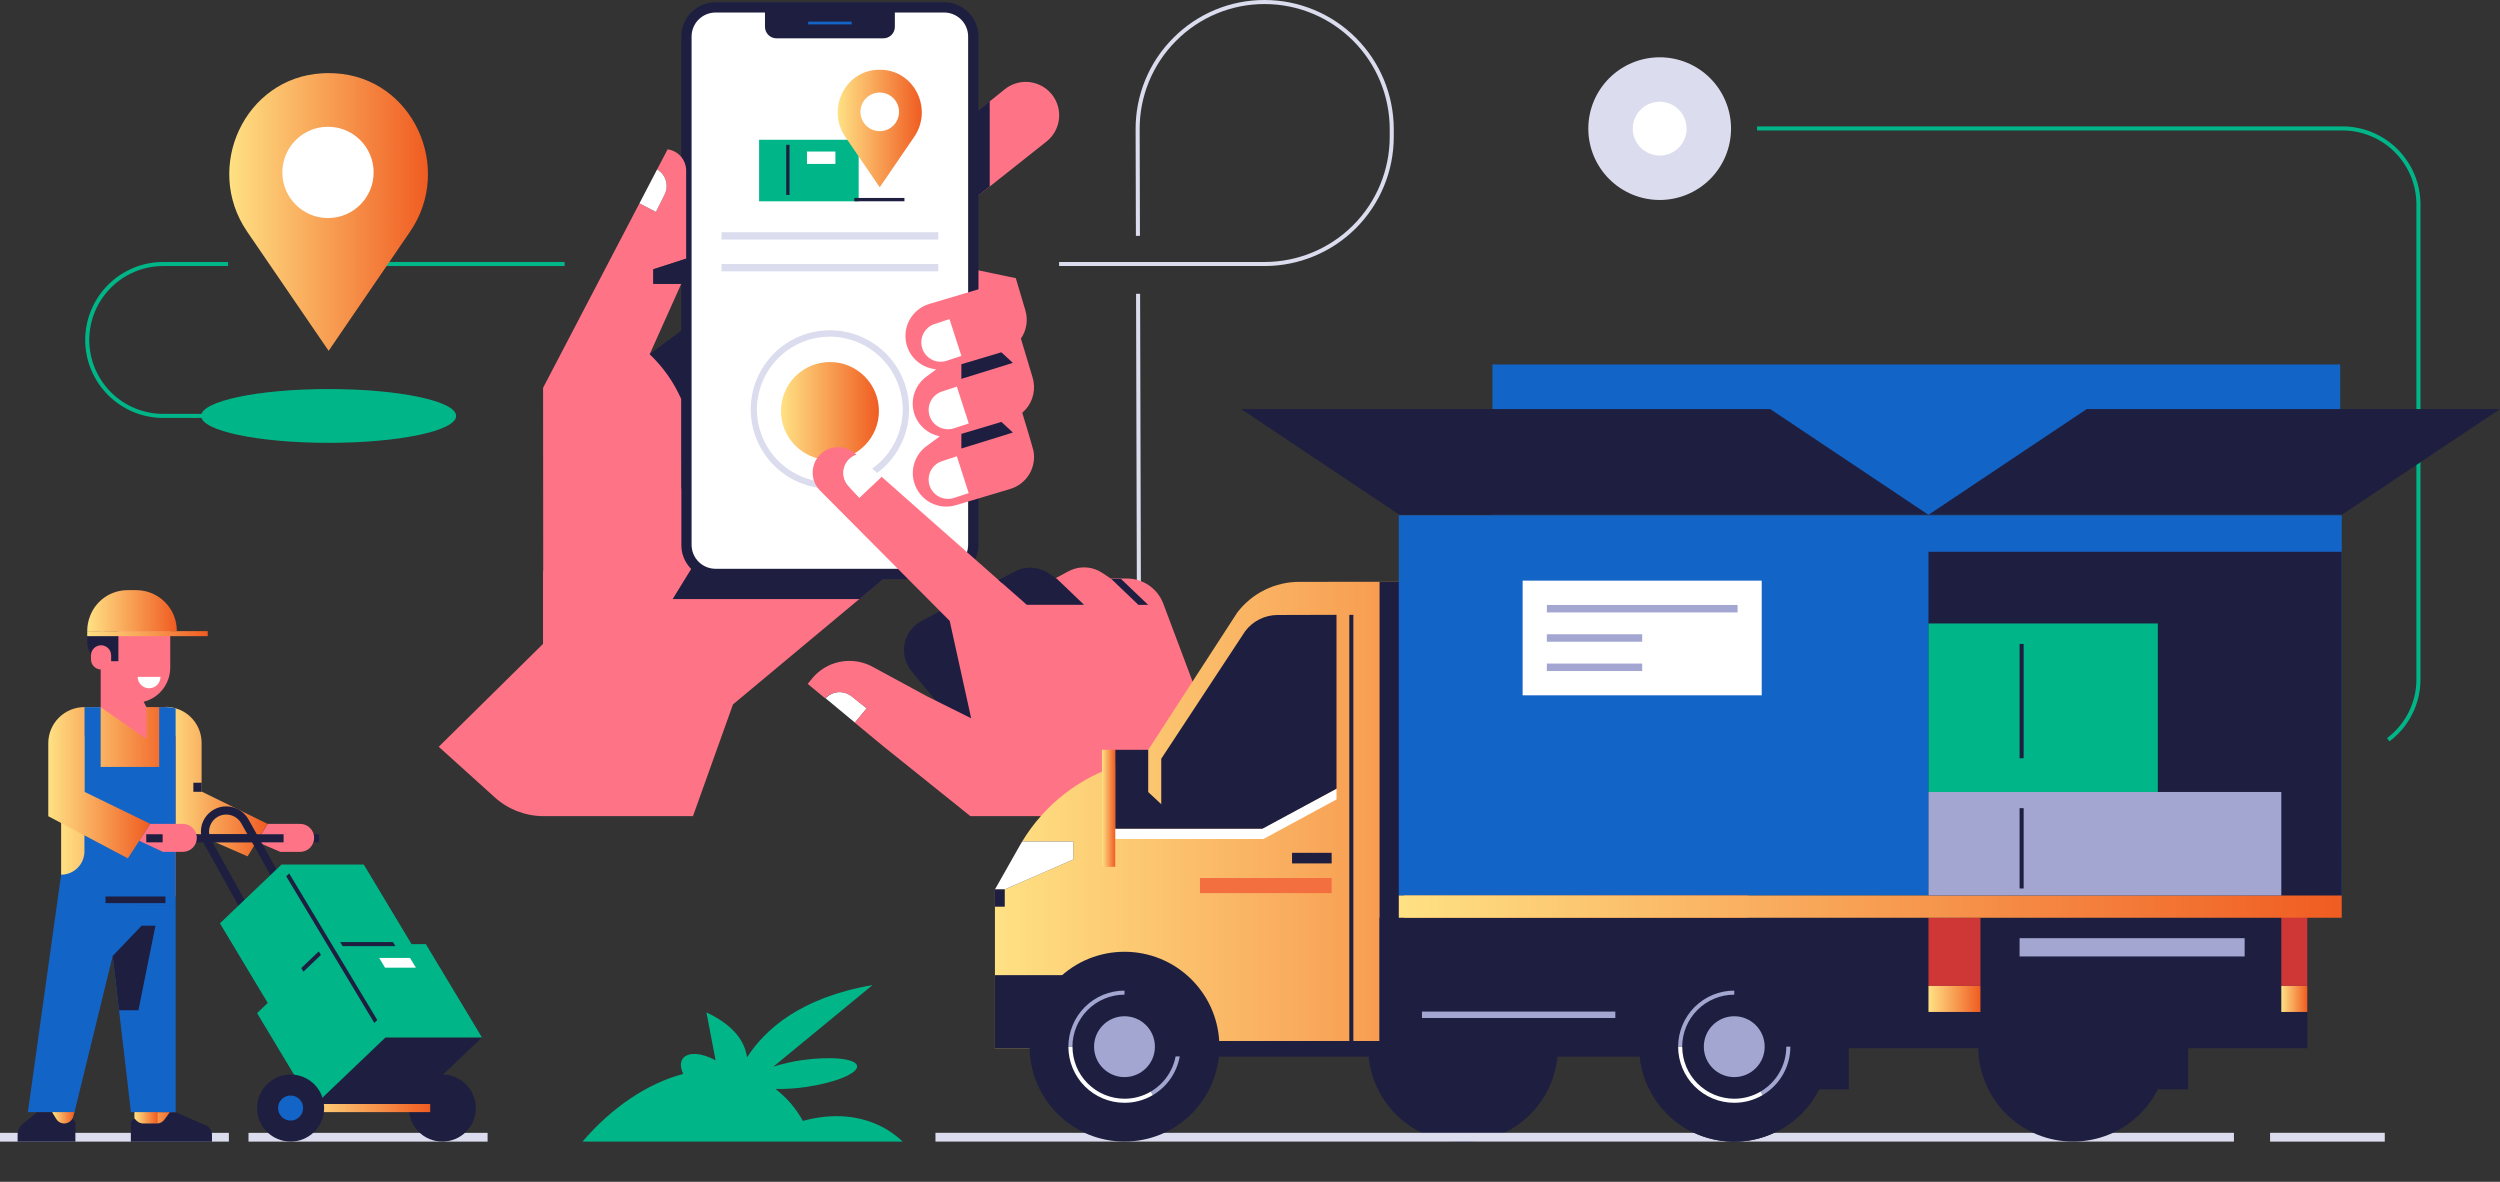 <svg width="550" height="260" viewBox="0 0 550 260" fill="none" xmlns="http://www.w3.org/2000/svg">
<rect x="0" y="0" width="550" height="260" fill="#333333" stroke="none"/>
<path d="M525.678 163.102L525.142 162.388C527.16 160.878 528.796 158.918 529.92 156.663C531.043 154.407 531.623 151.92 531.613 149.401V44.969C531.608 40.656 529.894 36.521 526.845 33.471C523.797 30.421 519.663 28.704 515.35 28.697H386.551V27.804H515.35C519.9 27.811 524.26 29.622 527.476 32.84C530.692 36.057 532.501 40.419 532.506 44.969V149.401C532.516 152.059 531.904 154.683 530.718 157.062C529.532 159.441 527.806 161.509 525.678 163.102Z" fill="#00B688"/>
<path d="M267.319 172.01C262.853 172.022 258.56 170.278 255.367 167.154C253.726 165.562 252.421 163.657 251.529 161.553C250.637 159.448 250.175 157.185 250.173 154.899L249.932 64.632H250.824L251.065 154.908C251.068 157.073 251.506 159.216 252.352 161.209C253.199 163.202 254.436 165.005 255.992 166.511C257.539 168.03 259.377 169.221 261.396 170.011C263.414 170.801 265.572 171.174 267.739 171.108V172.001L267.319 172.01Z" fill="#DBDCED"/>
<path d="M278.236 58.527H233V57.634H278.236C285.528 57.625 292.519 54.723 297.675 49.566C302.83 44.409 305.729 37.417 305.737 30.125V28.393C305.729 21.102 302.83 14.111 297.674 8.955C292.518 3.8 285.527 0.9 278.236 0.893C274.616 0.881 271.03 1.589 267.687 2.976C264.343 4.363 261.309 6.4 258.76 8.971C256.195 11.527 254.164 14.568 252.785 17.916C251.406 21.264 250.706 24.853 250.727 28.474L250.789 51.895H249.897L249.834 28.474C249.815 24.735 250.538 21.03 251.961 17.574C253.385 14.117 255.48 10.977 258.126 8.337C260.759 5.685 263.893 3.583 267.345 2.152C270.797 0.72 274.499 -0.011 278.236 0C285.763 0.01 292.98 3.004 298.303 8.327C303.625 13.649 306.62 20.866 306.629 28.393V30.125C306.622 37.654 303.629 44.872 298.306 50.197C292.983 55.522 285.765 58.517 278.236 58.527Z" fill="#DBDCED"/>
<path d="M124.22 57.634H77.458V58.527H124.22V57.634Z" fill="#00B688"/>
<path d="M73.254 91.945H35.9C31.351 91.94 26.99 90.131 23.774 86.915C20.558 83.699 18.749 79.338 18.744 74.79C18.749 70.241 20.558 65.88 23.774 62.664C26.99 59.448 31.351 57.639 35.9 57.634H50.181V58.527H35.9C31.588 58.532 27.454 60.246 24.405 63.295C21.356 66.344 19.641 70.478 19.637 74.79C19.641 79.101 21.356 83.235 24.405 86.284C27.454 89.333 31.588 91.048 35.9 91.052H73.254V91.945Z" fill="#00B688"/>
<path d="M159.21 65.793V93.766L146.053 104.343L142.885 77.95L159.21 65.793Z" fill="#1E1F40"/>
<path d="M147.634 106.548L119.482 125.658V141.644L96.524 164.289L108.851 175.419C111.79 178.069 115.605 179.541 119.562 179.552H152.454L161.254 154.97L189.076 131.763L195.708 126.247H195.762L147.634 106.548Z" fill="#FF7387"/>
<path d="M205.525 31.955L209.917 37.489L214.674 43.469L217.736 41.041L230.232 31.134C230.99 30.534 231.621 29.79 232.092 28.946C232.562 28.102 232.861 27.173 232.972 26.213C233.083 25.253 233.004 24.281 232.739 23.352C232.474 22.422 232.029 21.555 231.428 20.797C230.737 19.931 229.86 19.231 228.862 18.749C227.864 18.267 226.77 18.015 225.662 18.012C223.999 18.013 222.386 18.576 221.083 19.61L217.763 22.288L209.944 28.536L205.525 31.955Z" fill="#FF7387"/>
<path d="M209.918 28.465V37.489L214.675 43.478L217.737 41.041V22.252L209.918 28.465Z" fill="#1E1F40"/>
<path d="M223.476 61.196L218.861 76.718L203.08 56.938L223.476 61.196Z" fill="#FF7387"/>
<path d="M207.757 1.58H157.415C153.881 1.58 151.016 4.445 151.016 7.98V119.829C151.016 123.364 153.881 126.229 157.415 126.229H207.757C211.292 126.229 214.157 123.364 214.157 119.829V7.98C214.157 4.445 211.292 1.58 207.757 1.58Z" fill="white"/>
<path d="M149.874 119.865V8.025C149.879 6.026 150.675 4.112 152.089 2.7C153.503 1.288 155.418 0.494 157.416 0.491H207.722C209.72 0.494 211.636 1.288 213.05 2.7C214.463 4.112 215.26 6.026 215.265 8.025V119.865C215.262 121.865 214.467 123.782 213.053 125.196C211.639 126.61 209.722 127.405 207.722 127.407H157.39C155.395 127.398 153.484 126.6 152.076 125.186C150.668 123.773 149.876 121.86 149.874 119.865ZM157.416 2.758C156.02 2.758 154.68 3.313 153.693 4.301C152.705 5.288 152.15 6.628 152.15 8.025V119.865C152.15 121.262 152.705 122.601 153.693 123.589C154.68 124.576 156.02 125.131 157.416 125.131H207.722C209.119 125.131 210.458 124.576 211.446 123.589C212.434 122.601 212.989 121.262 212.989 119.865V8.025C212.989 7.333 212.852 6.648 212.588 6.009C212.323 5.37 211.935 4.79 211.446 4.301C210.957 3.812 210.376 3.424 209.738 3.159C209.099 2.894 208.414 2.758 207.722 2.758H157.416Z" fill="#1E1F40"/>
<path d="M196.867 1.678V5.9C196.867 6.233 196.802 6.563 196.674 6.87C196.547 7.178 196.36 7.457 196.125 7.693C195.89 7.928 195.61 8.115 195.303 8.242C194.995 8.37 194.665 8.435 194.333 8.435H170.831C170.498 8.435 170.168 8.37 169.861 8.242C169.553 8.115 169.274 7.928 169.038 7.693C168.803 7.457 168.616 7.178 168.489 6.87C168.361 6.563 168.296 6.233 168.296 5.9V1.678H196.867Z" fill="#1E1F40"/>
<path d="M187.379 4.767H177.793V5.365H187.379V4.767Z" fill="#1364C7"/>
<path d="M182.586 107.503C177.967 107.498 173.538 105.661 170.271 102.394C167.005 99.128 165.168 94.699 165.163 90.08C165.168 85.46 167.005 81.031 170.271 77.765C173.538 74.498 177.967 72.661 182.586 72.657C187.204 72.664 191.631 74.502 194.895 77.768C198.16 81.034 199.996 85.462 200.001 90.08C199.996 94.698 198.16 99.125 194.895 102.391C191.631 105.658 187.204 107.496 182.586 107.503ZM182.586 74.067C178.334 74.067 174.256 75.752 171.244 78.754C168.233 81.755 166.534 85.828 166.52 90.08C166.532 94.333 168.23 98.408 171.241 101.412C174.253 104.415 178.333 106.102 182.586 106.102C186.83 106.087 190.896 104.395 193.897 101.393C196.897 98.391 198.587 94.324 198.599 90.08C198.585 85.837 196.893 81.772 193.894 78.772C190.894 75.772 186.829 74.081 182.586 74.067Z" fill="#DBDCED"/>
<path d="M206.436 51.092H158.728V52.707H206.436V51.092Z" fill="#DBDCED"/>
<path d="M206.436 58.081H158.728V59.696H206.436V58.081Z" fill="#DBDCED"/>
<path d="M188.906 30.75H167.002V44.29H188.906V30.75Z" fill="#00B688"/>
<path d="M173.697 31.857H172.965V42.889H173.697V31.857Z" fill="#1E1F40"/>
<path d="M183.791 33.338H177.534V36.061H183.791V33.338Z" fill="white"/>
<path d="M198.975 43.549H187.942V44.281H198.975V43.549Z" fill="#1E1F40"/>
<path d="M194.155 15.361H193.539H192.923C185.711 15.781 181.873 24.127 185.952 30.089L193.539 41.202L201.135 30.089C205.205 24.127 201.367 15.781 194.155 15.361Z" fill="url(#paint0_linear_192_961)"/>
<path d="M193.539 20.36C192.412 20.36 191.331 20.808 190.535 21.604C189.738 22.401 189.29 23.482 189.29 24.609C189.29 25.736 189.738 26.816 190.535 27.613C191.331 28.41 192.412 28.857 193.539 28.857C194.666 28.857 195.746 28.41 196.543 27.613C197.34 26.816 197.787 25.736 197.787 24.609C197.787 23.482 197.34 22.401 196.543 21.604C195.746 20.808 194.666 20.36 193.539 20.36Z" fill="white"/>
<path d="M182.587 101.192C188.537 101.192 193.36 96.369 193.36 90.419C193.36 84.469 188.537 79.645 182.587 79.645C176.637 79.645 171.813 84.469 171.813 90.419C171.813 96.369 176.637 101.192 182.587 101.192Z" fill="url(#paint1_linear_192_961)"/>
<path d="M119.48 85.313L140.679 44.728L144.303 46.62L146.169 42.889C146.429 42.395 146.588 41.854 146.637 41.297C146.686 40.741 146.624 40.181 146.454 39.649C146.142 38.649 145.467 37.802 144.562 37.274L146.874 32.856C148.003 33.01 149.039 33.567 149.789 34.425C150.539 35.283 150.952 36.385 150.953 37.524V56.902L143.723 59.241V62.454H149.828V62.544L142.929 77.941C145.863 80.724 148.217 84.061 149.855 87.759V128.229L119.507 160.995V125.649L119.48 85.313Z" fill="#FF7387"/>
<path d="M147.981 131.799H189.121L195.752 126.274L161.486 126.551H160.728L152.543 124.382L147.981 131.799Z" fill="#1E1F40"/>
<path d="M140.68 44.728L144.304 46.62L146.169 42.889C146.429 42.395 146.588 41.854 146.637 41.297C146.686 40.741 146.624 40.181 146.455 39.649C146.142 38.649 145.467 37.802 144.562 37.275L140.68 44.728Z" fill="white"/>
<path d="M143.724 59.241V62.454H149.829L150.954 59.937V56.911L143.724 59.241Z" fill="#1E1F40"/>
<path d="M218.826 170.055L200.501 147.598C199.823 146.767 199.338 145.796 199.08 144.755C198.823 143.714 198.799 142.629 199.012 141.578C199.225 140.527 199.668 139.536 200.31 138.677C200.951 137.818 201.776 137.112 202.724 136.61L207.053 134.316L218.826 128.068L220.209 127.336L220.29 127.291V127.336H232.5L218.826 170.055Z" fill="#1E1F40"/>
<path d="M188.085 158.978L190.692 155.827L187.425 153.23C186.994 152.873 186.497 152.605 185.963 152.441C185.428 152.277 184.866 152.221 184.31 152.275C183.283 152.383 182.331 152.862 181.632 153.623L188.085 158.978Z" fill="white"/>
<path d="M273.505 179.552H213.488L194.485 164.307L193.824 163.762L191.977 162.236L188.049 158.987L190.656 155.836L187.389 153.239C186.958 152.882 186.461 152.615 185.926 152.451C185.392 152.287 184.83 152.23 184.274 152.284C183.616 152.347 182.983 152.564 182.426 152.917C182.098 153.115 181.798 153.355 181.533 153.632L177.695 150.454L178.677 149.258C179.786 147.917 181.204 146.866 182.81 146.196C185.298 145.175 188.08 145.127 190.602 146.062C191.171 146.274 191.72 146.534 192.244 146.839L197.725 149.811L204.062 153.248L213.657 158.023L208.936 136.601L180.293 107.806C179.312 106.754 178.773 105.365 178.786 103.927C178.8 102.489 179.364 101.111 180.364 100.077C180.885 99.535 181.51 99.104 182.202 98.809C182.894 98.515 183.638 98.363 184.39 98.363C185.758 98.362 187.08 98.864 188.103 99.773L188.424 100.05C187.844 100.228 187.31 100.533 186.862 100.942C186.458 101.325 186.133 101.784 185.906 102.292C185.68 102.801 185.556 103.349 185.541 103.906C185.522 104.464 185.614 105.021 185.812 105.543C186.009 106.066 186.309 106.544 186.693 106.949L189.04 109.458L193.914 104.852L204.625 114.331L207.106 116.509L209.266 118.419L219.638 127.559L220.53 128.345L220.994 127.283H232.17V127.238L232.437 127.095L235.115 125.658C235.537 125.437 235.979 125.257 236.436 125.122C237.444 124.821 238.507 124.745 239.548 124.899C240.589 125.053 241.583 125.434 242.461 126.015L244.362 127.274H247.888C249.63 127.266 251.333 127.792 252.769 128.779C254.205 129.766 255.305 131.169 255.921 132.799L273.505 179.552Z" fill="#FF7387"/>
<path d="M193.94 104.905L189.067 109.52L186.728 107.003C186.342 106.6 186.041 106.124 185.842 105.603C185.643 105.081 185.55 104.526 185.568 103.968C185.602 102.841 186.08 101.773 186.898 100.996C187.341 100.574 187.871 100.254 188.451 100.059L193.94 104.905Z" fill="white"/>
<path d="M232.527 127.345L230.617 126.077C229.537 125.364 228.285 124.954 226.993 124.891C225.7 124.828 224.414 125.115 223.271 125.721L219.7 127.613L225.895 133.058H238.498L232.527 127.345Z" fill="#1E1F40"/>
<path d="M252.591 133.066H250.44L244.46 127.345H246.602L252.591 133.066Z" fill="#1E1F40"/>
<path d="M199.51 76.013C199.306 75.332 199.201 74.626 199.197 73.915C199.198 72.33 199.71 70.788 200.657 69.518C201.605 68.248 202.936 67.317 204.455 66.864L223.476 61.196L225.573 68.247C225.888 69.295 225.964 70.4 225.795 71.481C225.627 72.563 225.218 73.592 224.6 74.495L227.189 83.1C227.265 83.351 227.325 83.608 227.367 83.867C227.604 85.138 227.499 86.45 227.065 87.668C226.631 88.886 225.882 89.968 224.895 90.803L226.287 95.426C226.287 95.426 227.331 98.934 227.367 99.193C227.7 100.976 227.361 102.82 226.415 104.368C225.469 105.915 223.983 107.058 222.244 107.574L210.274 111.145C209.348 111.42 208.377 111.511 207.416 111.411C206.455 111.311 205.523 111.023 204.673 110.563C203.824 110.103 203.073 109.48 202.464 108.73C201.856 107.98 201.4 107.117 201.125 106.191C200.917 105.511 200.812 104.804 200.813 104.093C200.815 103.007 201.055 101.935 201.518 100.952C201.981 99.969 202.654 99.1 203.491 98.407L203.589 98.336L203.999 98.033L206.757 95.98C205.438 95.727 204.213 95.117 203.215 94.217C202.217 93.317 201.485 92.161 201.098 90.874C200.898 90.19 200.796 89.48 200.795 88.767C200.799 87.563 201.098 86.377 201.666 85.314C202.234 84.252 203.054 83.344 204.053 82.671L205.981 81.234C204.501 81.121 203.09 80.561 201.934 79.629C200.779 78.696 199.933 77.436 199.51 76.013Z" fill="#FF7387"/>
<path d="M211.497 95.453V98.675L222.842 95.159L220.307 92.82L211.497 95.453Z" fill="#1E1F40"/>
<path d="M211.497 80.127V83.35L222.833 79.833L220.298 77.503L211.497 80.127Z" fill="#1E1F40"/>
<path d="M208.891 70.202L205.633 71.273C205.101 71.444 204.607 71.719 204.181 72.082C203.755 72.446 203.406 72.889 203.152 73.388C202.642 74.392 202.549 75.557 202.893 76.629C203.063 77.161 203.337 77.655 203.699 78.082C204.06 78.508 204.502 78.86 205 79.115C205.498 79.371 206.041 79.525 206.598 79.57C207.156 79.615 207.717 79.55 208.249 79.377L211.507 78.306L208.891 70.202Z" fill="white"/>
<path d="M210.507 85.054L207.249 86.125C206.716 86.297 206.222 86.572 205.797 86.935C205.371 87.298 205.021 87.742 204.767 88.241C204.257 89.245 204.164 90.409 204.508 91.481C204.679 92.014 204.952 92.508 205.314 92.934C205.676 93.361 206.118 93.712 206.615 93.968C207.113 94.223 207.656 94.378 208.213 94.423C208.771 94.468 209.332 94.402 209.864 94.23L213.122 93.159L210.507 85.054Z" fill="white"/>
<path d="M210.507 100.38L207.249 101.451C206.175 101.797 205.283 102.554 204.767 103.558C204.512 104.055 204.356 104.598 204.31 105.156C204.264 105.713 204.329 106.274 204.5 106.807C204.848 107.88 205.606 108.772 206.61 109.287C207.614 109.802 208.78 109.899 209.855 109.556L213.113 108.485L210.507 100.38Z" fill="white"/>
<path d="M198.599 251.155H128.147C134.672 243.524 142.563 238.302 150.31 236.267C149.703 234.981 149.596 233.776 150.176 232.946C151.283 231.366 154.345 231.581 157.433 233.268L155.416 222.726C161.566 225.636 163.895 229.215 164.342 232.634C168.216 226.564 176.079 219.442 191.958 216.719L170.135 234.669C172.208 234.02 174.33 233.536 176.481 233.223C182.907 232.33 188.325 232.884 188.557 234.508C188.79 236.133 183.773 238.204 177.329 239.132C175.099 239.467 172.844 239.611 170.59 239.56C173.074 241.46 175.132 243.859 176.633 246.603C183.077 244.818 189.423 245.264 194.788 248.308C196.161 249.111 197.44 250.066 198.599 251.155Z" fill="#00B688"/>
<path d="M342.48 233.786C344.341 222.407 336.626 211.673 325.246 209.812C313.867 207.95 303.134 215.666 301.273 227.045C299.411 238.424 307.127 249.158 318.506 251.019C329.885 252.88 340.619 245.165 342.48 233.786Z" fill="#1E1F40"/>
<path d="M285.822 128.006C283.191 128.007 280.596 128.614 278.237 129.78C275.878 130.945 273.819 132.638 272.219 134.727L251.52 166.654L246.799 168.154C242.255 169.516 238 171.704 234.249 174.607C230.504 177.508 227.327 181.076 224.877 185.131H236.115V189.085L221.048 195.663H218.888V230.617H384.453V127.97L285.822 128.006Z" fill="url(#paint2_linear_192_961)"/>
<path d="M292.964 187.621H284.252V189.951H292.964V187.621Z" fill="#1E1F40"/>
<path d="M218.888 214.532V230.626H231.571L234.883 214.532H218.888Z" fill="#1E1F40"/>
<path d="M236.115 185.131V189.085L221.049 195.663H218.897L224.315 186.086C224.494 185.764 224.681 185.443 224.878 185.131H236.115Z" fill="white"/>
<path d="M297.738 135.271H296.846V231.206H297.738V135.271Z" fill="#1E1F40"/>
<path d="M363.236 229.019H259.92V232.411H363.236V229.019Z" fill="#1E1F40"/>
<path d="M294.034 173.509L277.503 182.337H245.344V184.577H277.959L294.034 175.875V173.509Z" fill="white"/>
<path d="M292.963 193.164H263.999V196.484H292.963V193.164Z" fill="#F46F3F"/>
<path d="M221.048 195.663H218.888V199.475H221.048V195.663Z" fill="#1E1F40"/>
<path d="M406.732 217.308H393.37V239.659H406.732V217.308Z" fill="#1E1F40"/>
<path d="M491.465 249.218H205.803V251.146H491.465V249.218Z" fill="#DBDCED"/>
<path d="M524.651 249.218H499.418V251.155H524.651V249.218Z" fill="#DBDCED"/>
<path d="M481.405 217.308H468.043V239.659H481.405V217.308Z" fill="#1E1F40"/>
<path d="M507.612 201.893H303.505V230.617H507.612V201.893Z" fill="#1E1F40"/>
<path d="M401.83 235.137C404.506 223.921 397.584 212.66 386.368 209.984C375.153 207.308 363.892 214.23 361.216 225.446C358.539 236.661 365.462 247.923 376.677 250.599C387.893 253.275 399.154 246.352 401.83 235.137Z" fill="#1E1F40"/>
<path d="M368.69 185.488H359.979V187.817H368.69V185.488Z" fill="#1E1F40"/>
<path d="M470.844 245.03C478.997 236.877 478.997 223.658 470.843 215.505C462.69 207.352 449.471 207.352 441.318 215.505C433.165 223.658 433.165 236.877 441.318 245.03C449.471 253.183 462.69 253.183 470.844 245.03Z" fill="#1E1F40"/>
<path d="M438.963 226.877H335.646V230.269H438.963V226.877Z" fill="#1E1F40"/>
<path d="M515.19 187.817H378.143V191.031H515.19V187.817Z" fill="#1E1F40"/>
<path d="M401.83 235.137C404.506 223.921 397.584 212.66 386.368 209.984C375.153 207.308 363.892 214.23 361.216 225.446C358.539 236.661 365.462 247.923 376.677 250.599C387.893 253.275 399.154 246.352 401.83 235.137Z" fill="#1E1F40"/>
<path d="M507.611 201.777H501.89V216.898H507.611V201.777Z" fill="#CF3636"/>
<path d="M435.696 201.893H424.262V216.898H435.696V201.893Z" fill="#CF3636"/>
<path d="M435.696 216.907H424.262V222.628H435.696V216.907Z" fill="url(#paint3_linear_192_961)"/>
<path d="M501.89 222.628H507.611V216.907H501.89V222.628Z" fill="url(#paint4_linear_192_961)"/>
<path d="M444.31 210.418H493.821V206.401H444.31V210.418Z" fill="#A2A6D0"/>
<path d="M355.372 222.548H312.832V223.958H355.372V222.548Z" fill="#A2A6D0"/>
<path d="M303.505 230.269H308.86V127.997H303.505V230.269Z" fill="#1E1F40"/>
<path d="M515.189 113.358V197.011H392.334H307.735V113.358H515.189Z" fill="#1364C7"/>
<path d="M515.18 121.391H424.262V198.707H515.18V121.391Z" fill="#1E1F40"/>
<path d="M262.15 245.029C270.303 236.876 270.303 223.657 262.15 215.503C253.997 207.35 240.778 207.35 232.625 215.503C224.472 223.657 224.472 236.875 232.625 245.029C240.778 253.182 253.997 253.182 262.15 245.029Z" fill="#1E1F40"/>
<path d="M235.044 230.269H235.937C235.941 227.234 237.15 224.325 239.296 222.179C241.443 220.034 244.353 218.828 247.388 218.826V217.933C244.117 217.936 240.98 219.236 238.665 221.548C236.351 223.861 235.049 226.997 235.044 230.269ZM253.172 240.149L253.628 240.917C255.485 239.829 257.026 238.273 258.097 236.405C259.168 234.538 259.732 232.422 259.733 230.269H258.84C258.839 232.267 258.315 234.23 257.321 235.963C256.327 237.696 254.896 239.14 253.172 240.149Z" fill="#A2A6D0"/>
<path d="M235.044 230.277C235.049 233.549 236.351 236.685 238.665 238.998C240.98 241.311 244.117 242.611 247.388 242.613C249.586 242.619 251.744 242.033 253.636 240.917L253.181 240.149C251.429 241.181 249.431 241.724 247.397 241.72C244.362 241.718 241.452 240.512 239.305 238.367C237.159 236.222 235.95 233.312 235.945 230.277H235.044Z" fill="white"/>
<path d="M247.388 236.963C251.085 236.963 254.082 233.966 254.082 230.269C254.082 226.571 251.085 223.574 247.388 223.574C243.691 223.574 240.693 226.571 240.693 230.269C240.693 233.966 243.691 236.963 247.388 236.963Z" fill="#A2A6D0"/>
<path d="M369.189 230.269H370.082C370.087 227.234 371.295 224.325 373.442 222.179C375.589 220.034 378.499 218.828 381.534 218.826V217.933C378.262 217.936 375.125 219.236 372.811 221.548C370.497 223.861 369.194 226.997 369.189 230.269ZM387.318 240.149L387.773 240.917C389.631 239.829 391.172 238.273 392.243 236.405C393.314 234.538 393.878 232.422 393.878 230.269H392.986C392.984 232.267 392.46 234.23 391.466 235.963C390.472 237.696 389.042 239.14 387.318 240.149Z" fill="#A2A6D0"/>
<path d="M369.189 230.277C369.194 233.549 370.497 236.685 372.811 238.998C375.125 241.311 378.262 242.611 381.534 242.613C383.731 242.619 385.889 242.033 387.782 240.917L387.327 240.149C385.574 241.181 383.577 241.724 381.543 241.72C378.508 241.718 375.598 240.512 373.451 238.367C371.304 236.222 370.096 233.312 370.091 230.277H369.189Z" fill="white"/>
<path d="M381.534 236.963C385.231 236.963 388.229 233.966 388.229 230.269C388.229 226.571 385.231 223.574 381.534 223.574C377.837 223.574 374.84 226.571 374.84 230.269C374.84 233.966 377.837 236.963 381.534 236.963Z" fill="#A2A6D0"/>
<path d="M515.18 197.011H307.735V201.902H515.18V197.011Z" fill="url(#paint5_linear_192_961)"/>
<path d="M361.389 229.019H258.072V232.411H361.389V229.019Z" fill="#1E1F40"/>
<path d="M501.89 174.232H424.262V197.002H501.89V174.232Z" fill="#A2A6D0"/>
<path d="M424.262 174.241H474.72V137.163H424.262V174.241Z" fill="#00B688"/>
<path d="M445.202 141.662H444.31V166.815H445.202V141.662Z" fill="#1E1F40"/>
<path d="M445.202 177.794H444.31V195.467H445.202V177.794Z" fill="#1E1F40"/>
<path d="M294.034 135.262V173.509L277.727 182.328H245.344V164.958H252.609V174.25L255.475 176.928V166.922L273.933 138.868C274.765 137.76 275.843 136.86 277.082 136.24C278.321 135.62 279.688 135.298 281.074 135.298L294.034 135.262Z" fill="#1E1F40"/>
<path d="M245.345 164.958H242.426V190.7H245.345V164.958Z" fill="url(#paint6_linear_192_961)"/>
<path d="M328.336 113.26L514.841 113.26V80.181L328.336 80.181V113.26Z" fill="#1364C7"/>
<path d="M459.072 89.999L424.262 113.26H515.189L550 89.999H459.072Z" fill="#1E1F40"/>
<path d="M273.059 89.999L307.869 113.26H424.262L389.451 89.999H273.059Z" fill="#1E1F40"/>
<path d="M387.577 127.738H334.978V152.971H387.577V127.738Z" fill="white"/>
<path d="M340.315 134.735H382.267V133.093H340.315V134.735Z" fill="#A2A6D0"/>
<path d="M340.306 141.18H361.281V139.538H340.306V141.18Z" fill="#A2A6D0"/>
<path d="M340.306 147.624H361.281V145.982H340.306V147.624Z" fill="#A2A6D0"/>
<path d="M50.351 249.227H0V251.155H50.351V249.227Z" fill="#DBDCED"/>
<path d="M107.271 249.227H54.671V251.155H107.271V249.227Z" fill="#DBDCED"/>
<path d="M16.387 244.675L15.611 247.317H11.496V239.248H15.468L16.387 244.675Z" fill="url(#paint7_linear_192_961)"/>
<path d="M38.64 244.675H29.625V249.334H38.64V244.675Z" fill="url(#paint8_linear_192_961)"/>
<path d="M34.677 241.399H29.625V249.343H34.677V241.399Z" fill="url(#paint9_linear_192_961)"/>
<path d="M45.272 247.567L38.605 244.675H37.373L36.203 246.273C36.016 246.545 35.766 246.768 35.473 246.924C35.181 247.079 34.856 247.162 34.525 247.165H31.517C31.239 247.164 30.964 247.108 30.708 246.999C30.452 246.89 30.221 246.731 30.027 246.531L29.589 246.076L28.786 246.817V251.182H46.638V249.664C46.644 249.219 46.517 248.781 46.274 248.408C46.031 248.035 45.682 247.742 45.272 247.567Z" fill="#1E1F40"/>
<path d="M70.22 183.533H62.195V185.318H70.22V183.533Z" fill="#1E1F40"/>
<path d="M69.113 184.327C69.113 185.142 68.79 185.924 68.214 186.502C67.638 187.079 66.858 187.404 66.042 187.407H61.669L56.456 185.175L58.875 181.257H66.016C66.421 181.253 66.823 181.33 67.199 181.483C67.575 181.636 67.916 181.861 68.204 182.147C68.492 182.432 68.721 182.772 68.877 183.146C69.033 183.52 69.113 183.922 69.113 184.327Z" fill="#FF7387"/>
<path d="M58.875 181.257L54.466 188.398L38.64 181.471L36.427 180.498V155.506C37.17 155.505 37.909 155.61 38.623 155.818C40.275 156.293 41.728 157.293 42.761 158.667C43.795 160.04 44.354 161.713 44.353 163.432V174.143L58.875 181.257Z" fill="url(#paint10_linear_192_961)"/>
<path d="M36.783 162.004V155.56H18.566V162.004H13.451V198.118L38.64 197.225V162.004H36.783Z" fill="url(#paint11_linear_192_961)"/>
<path d="M32.213 155.568V162.575L22.153 155.568H32.213Z" fill="#FF7387"/>
<path d="M22.153 134.075V142.108V154.381V155.568H32.213L31.606 154.381C32.937 154.051 34.154 153.37 35.132 152.409C36.044 151.518 36.719 150.413 37.095 149.195C37.319 148.472 37.439 147.721 37.452 146.964V134.084L22.153 134.075Z" fill="#FF7387"/>
<path d="M30.294 148.91C30.294 149.575 30.558 150.213 31.029 150.683C31.499 151.154 32.137 151.418 32.802 151.418C33.467 151.418 34.105 151.154 34.576 150.683C35.046 150.213 35.31 149.575 35.31 148.91H30.294Z" fill="white"/>
<path d="M38.64 155.872V199.305H13.398L13.451 192.655V192.432C14.81 192.432 16.113 191.892 17.074 190.932C18.035 189.971 18.575 188.668 18.575 187.309V182.167V155.568H22.145V168.725H35.025V155.568H36.426C37.175 155.562 37.92 155.665 38.64 155.872Z" fill="#1364C7"/>
<path d="M38.64 199.287V244.675H28.812L24.787 210.31L16.388 244.675H6.132L12.746 197.43L12.951 195.967L13.451 192.414L16.254 195.967L16.334 196.074L21.832 197.43H21.85L29.348 199.287H38.64Z" fill="#1364C7"/>
<path d="M97.309 236.392C96.34 236.392 95.381 236.583 94.486 236.954C93.591 237.325 92.778 237.869 92.093 238.554C91.408 239.24 90.865 240.054 90.495 240.949C90.125 241.845 89.935 242.804 89.936 243.773C89.936 245.729 90.713 247.604 92.096 248.987C93.479 250.369 95.354 251.146 97.309 251.146C98.278 251.147 99.238 250.957 100.133 250.587C101.029 250.217 101.843 249.675 102.528 248.99C103.214 248.305 103.758 247.492 104.129 246.597C104.5 245.702 104.691 244.742 104.691 243.773C104.691 241.816 103.913 239.938 102.529 238.554C101.145 237.169 99.267 236.392 97.309 236.392Z" fill="#1E1F40"/>
<path d="M82.073 232.786L83.626 231.893L54.644 180.239C54.156 179.378 53.449 178.662 52.594 178.164C51.74 177.665 50.768 177.402 49.779 177.401C48.806 177.396 47.849 177.647 47.005 178.13C46.16 178.613 45.458 179.31 44.968 180.15C44.305 181.27 44.061 182.589 44.281 183.872L44.432 184.845L71.478 233.384L73.031 232.491L46.735 185.265H55.429L82.073 232.786ZM46.03 183.524C45.904 182.675 46.075 181.808 46.512 181.07C46.845 180.499 47.322 180.026 47.895 179.698C48.469 179.371 49.119 179.2 49.779 179.204C50.451 179.205 51.11 179.384 51.69 179.723C52.27 180.061 52.75 180.547 53.082 181.132L54.429 183.524H46.03Z" fill="#1E1F40"/>
<path d="M106.03 228.242H84.796L68.881 243.425H90.115L106.03 228.242Z" fill="#1E1F40"/>
<path d="M84.795 228.242H106.03L93.685 207.704H90.543L80.029 190.201H61.927L48.387 203.134L58.901 220.647L56.554 222.887L68.898 243.425L84.795 228.242Z" fill="#00B688"/>
<path d="M94.641 242.881H66.033V244.666H94.641V242.881Z" fill="url(#paint12_linear_192_961)"/>
<path d="M63.935 236.392C61.978 236.392 60.1 237.169 58.716 238.554C57.331 239.938 56.554 241.816 56.554 243.773C56.554 244.742 56.745 245.702 57.116 246.597C57.487 247.492 58.031 248.305 58.716 248.99C59.402 249.675 60.216 250.217 61.111 250.587C62.007 250.957 62.966 251.147 63.935 251.146C65.891 251.146 67.766 250.369 69.149 248.987C70.531 247.604 71.308 245.729 71.308 243.773C71.309 242.804 71.119 241.845 70.749 240.949C70.379 240.054 69.837 239.24 69.152 238.554C68.467 237.869 67.654 237.325 66.759 236.954C65.864 236.583 64.904 236.392 63.935 236.392Z" fill="#1E1F40"/>
<path d="M63.936 241.015C63.204 241.015 62.503 241.306 61.986 241.823C61.468 242.34 61.178 243.042 61.178 243.773C61.178 244.135 61.249 244.493 61.388 244.827C61.527 245.162 61.73 245.465 61.986 245.72C62.242 245.976 62.546 246.178 62.881 246.316C63.216 246.453 63.574 246.524 63.936 246.522C64.665 246.522 65.364 246.233 65.88 245.717C66.395 245.202 66.685 244.503 66.685 243.773C66.686 243.412 66.616 243.053 66.478 242.718C66.341 242.384 66.138 242.08 65.883 241.824C65.627 241.567 65.324 241.364 64.99 241.225C64.656 241.087 64.298 241.015 63.936 241.015Z" fill="#1364C7"/>
<path d="M83.01 224.413L82.35 225.047L73.486 210.302L62.963 192.789L63.623 192.155L74.147 209.668L83.01 224.413Z" fill="#1E1F40"/>
<path d="M86.991 208.15H75.378L74.843 207.267V207.258H86.455L86.991 208.15Z" fill="#1E1F40"/>
<path d="M70.603 210.087L66.756 213.765L66.283 212.979L70.13 209.302L70.603 210.087Z" fill="#1E1F40"/>
<path d="M91.499 212.89H84.706L83.412 210.739H90.205L91.499 212.89Z" fill="white"/>
<path d="M31.151 203.652L24.787 210.311L26.189 222.253H30.455L34.204 203.652H31.151Z" fill="#1E1F40"/>
<path d="M33.071 181.257L28.126 188.835L10.622 179.57V164.066C10.622 163.878 10.622 163.691 10.622 163.503C10.624 161.397 11.462 159.378 12.951 157.889C14.441 156.399 16.46 155.562 18.566 155.559V174.197L33.071 181.257Z" fill="url(#paint13_linear_192_961)"/>
<path d="M62.392 183.533H38.935V185.318H62.392V183.533Z" fill="#1E1F40"/>
<path d="M43.308 184.327C43.306 185.143 42.981 185.925 42.404 186.502C41.827 187.079 41.045 187.404 40.229 187.407H35.864L30.643 184.979L33.07 181.257H40.211C40.616 181.255 41.018 181.332 41.393 181.485C41.768 181.639 42.109 181.864 42.397 182.149C42.685 182.435 42.913 182.774 43.07 183.148C43.226 183.521 43.307 183.922 43.308 184.327Z" fill="#FF7387"/>
<path d="M35.784 183.533H32.178V185.318H35.784V183.533Z" fill="#1E1F40"/>
<path d="M36.399 197.225H23.207V198.689H36.399V197.225Z" fill="#1E1F40"/>
<path d="M44.362 172.197H42.541V174.197H44.362V172.197Z" fill="#1E1F40"/>
<path d="M19.19 139.948V141.171C19.19 142.037 19.405 142.89 19.816 143.652C20.228 144.414 20.822 145.061 21.547 145.536L22.725 146.303L24.448 145.464H26.046V138.092L19.19 139.948Z" fill="#1E1F40"/>
<path d="M22.234 141.965C21.647 141.965 21.084 142.199 20.669 142.614C20.254 143.029 20.02 143.592 20.02 144.179V145.072C20.02 145.659 20.254 146.222 20.669 146.637C21.084 147.052 21.647 147.285 22.234 147.285H24.448V144.179C24.448 143.592 24.215 143.029 23.799 142.614C23.384 142.199 22.821 141.965 22.234 141.965Z" fill="#FF7387"/>
<path d="M45.7 138.85H19.19V139.957H45.7V138.85Z" fill="url(#paint14_linear_192_961)"/>
<path d="M38.899 138.841H19.19C19.189 137.696 19.404 136.56 19.824 135.494C20.46 133.837 21.582 132.41 23.042 131.4C24.503 130.39 26.234 129.845 28.009 129.835H30.098C32.457 129.868 34.708 130.834 36.357 132.522C38.006 134.21 38.92 136.482 38.899 138.841Z" fill="url(#paint15_linear_192_961)"/>
<path d="M15.977 246.076L15.826 246.273C15.638 246.545 15.388 246.768 15.096 246.924C14.804 247.079 14.479 247.162 14.148 247.165C13.787 247.166 13.433 247.072 13.12 246.894C12.807 246.715 12.546 246.458 12.363 246.148L11.47 244.711H8.087L5.133 247.165L4.927 247.326C4.597 247.6 4.331 247.944 4.149 248.332C3.967 248.721 3.873 249.146 3.874 249.575V251.173H16.584V246.817L15.977 246.076Z" fill="#1E1F40"/>
<path d="M73.754 16.129C73.272 16.129 72.79 16.085 72.299 16.085C71.808 16.085 71.326 16.085 70.844 16.129C53.813 17.111 44.736 36.837 54.358 50.94L72.299 77.182L90.231 50.94C99.853 36.855 90.793 17.111 73.754 16.129Z" fill="url(#paint16_linear_192_961)"/>
<path d="M72.204 47.972C77.75 47.947 82.225 43.43 82.2 37.885C82.175 32.339 77.659 27.864 72.113 27.889C66.567 27.914 62.092 32.43 62.117 37.976C62.142 43.522 66.658 47.997 72.204 47.972Z" fill="white"/>
<path d="M72.299 97.426C87.793 97.426 100.353 94.776 100.353 91.508C100.353 88.24 87.793 85.59 72.299 85.59C56.805 85.59 44.245 88.24 44.245 91.508C44.245 94.776 56.805 97.426 72.299 97.426Z" fill="#00B688"/>
<path d="M365.128 12.604C360.964 12.604 356.971 14.258 354.026 17.202C351.082 20.146 349.428 24.14 349.428 28.304C349.432 32.466 351.088 36.456 354.032 39.398C356.976 42.34 360.966 43.993 365.128 43.996C367.19 43.996 369.232 43.59 371.137 42.801C373.041 42.011 374.772 40.855 376.23 39.397C377.688 37.939 378.845 36.208 379.634 34.303C380.423 32.398 380.829 30.357 380.829 28.295C380.829 26.234 380.423 24.193 379.633 22.288C378.844 20.384 377.688 18.654 376.23 17.196C374.772 15.739 373.041 14.583 371.136 13.795C369.231 13.007 367.19 12.602 365.128 12.604Z" fill="#DBDCED"/>
<path d="M365.129 22.377C364.351 22.377 363.581 22.531 362.862 22.829C362.143 23.127 361.491 23.563 360.941 24.114C360.391 24.664 359.956 25.317 359.659 26.037C359.362 26.756 359.21 27.526 359.211 28.304C359.211 29.081 359.364 29.851 359.661 30.569C359.959 31.287 360.395 31.939 360.944 32.489C361.494 33.038 362.146 33.474 362.864 33.772C363.582 34.069 364.352 34.222 365.129 34.222C365.907 34.223 366.677 34.071 367.396 33.774C368.115 33.477 368.769 33.041 369.319 32.492C369.87 31.942 370.306 31.289 370.604 30.571C370.902 29.852 371.056 29.082 371.055 28.304C371.055 26.732 370.431 25.225 369.32 24.113C368.208 23.002 366.701 22.377 365.129 22.377Z" fill="white"/>
<defs>
<linearGradient id="paint0_linear_192_961" x1="184.292" y1="28.268" x2="202.795" y2="28.268" gradientUnits="userSpaceOnUse">
<stop stop-color="#FFE184"/>
<stop offset="1" stop-color="#F05C22"/>
</linearGradient>
<linearGradient id="paint1_linear_192_961" x1="171.805" y1="90.419" x2="193.36" y2="90.419" gradientUnits="userSpaceOnUse">
<stop stop-color="#FFE184"/>
<stop offset="1" stop-color="#F05C22"/>
</linearGradient>
<linearGradient id="paint2_linear_192_961" x1="218.888" y1="179.311" x2="384.435" y2="179.311" gradientUnits="userSpaceOnUse">
<stop stop-color="#FFE184"/>
<stop offset="1" stop-color="#F05C22"/>
</linearGradient>
<linearGradient id="paint3_linear_192_961" x1="424.262" y1="219.763" x2="435.696" y2="219.763" gradientUnits="userSpaceOnUse">
<stop stop-color="#FFE184"/>
<stop offset="1" stop-color="#F05C22"/>
</linearGradient>
<linearGradient id="paint4_linear_192_961" x1="501.89" y1="219.772" x2="507.611" y2="219.772" gradientUnits="userSpaceOnUse">
<stop stop-color="#FFE184"/>
<stop offset="1" stop-color="#F05C22"/>
</linearGradient>
<linearGradient id="paint5_linear_192_961" x1="307.735" y1="199.448" x2="515.189" y2="199.448" gradientUnits="userSpaceOnUse">
<stop stop-color="#FFE184"/>
<stop offset="1" stop-color="#F05C22"/>
</linearGradient>
<linearGradient id="paint6_linear_192_961" x1="242.426" y1="177.829" x2="245.345" y2="177.829" gradientUnits="userSpaceOnUse">
<stop stop-color="#FFE184"/>
<stop offset="1" stop-color="#F05C22"/>
</linearGradient>
<linearGradient id="paint7_linear_192_961" x1="11.496" y1="243.282" x2="16.387" y2="243.282" gradientUnits="userSpaceOnUse">
<stop stop-color="#FFE184"/>
<stop offset="1" stop-color="#F05C22"/>
</linearGradient>
<linearGradient id="paint8_linear_192_961" x1="29.625" y1="247.005" x2="38.64" y2="247.005" gradientUnits="userSpaceOnUse">
<stop stop-color="#FFE184"/>
<stop offset="1" stop-color="#F05C22"/>
</linearGradient>
<linearGradient id="paint9_linear_192_961" x1="29.625" y1="245.362" x2="34.677" y2="245.362" gradientUnits="userSpaceOnUse">
<stop stop-color="#FFE184"/>
<stop offset="1" stop-color="#F05C22"/>
</linearGradient>
<linearGradient id="paint10_linear_192_961" x1="36.427" y1="171.983" x2="58.875" y2="171.983" gradientUnits="userSpaceOnUse">
<stop stop-color="#FFE184"/>
<stop offset="1" stop-color="#F05C22"/>
</linearGradient>
<linearGradient id="paint11_linear_192_961" x1="13.451" y1="176.839" x2="38.64" y2="176.839" gradientUnits="userSpaceOnUse">
<stop stop-color="#FFE184"/>
<stop offset="1" stop-color="#F05C22"/>
</linearGradient>
<linearGradient id="paint12_linear_192_961" x1="66.033" y1="243.773" x2="94.641" y2="243.773" gradientUnits="userSpaceOnUse">
<stop stop-color="#FFE184"/>
<stop offset="1" stop-color="#F05C22"/>
</linearGradient>
<linearGradient id="paint13_linear_192_961" x1="10.622" y1="172.197" x2="33.071" y2="172.197" gradientUnits="userSpaceOnUse">
<stop stop-color="#FFE184"/>
<stop offset="1" stop-color="#F05C22"/>
</linearGradient>
<linearGradient id="paint14_linear_192_961" x1="19.19" y1="139.404" x2="45.7" y2="139.404" gradientUnits="userSpaceOnUse">
<stop stop-color="#FFE184"/>
<stop offset="1" stop-color="#F05C22"/>
</linearGradient>
<linearGradient id="paint15_linear_192_961" x1="19.19" y1="134.343" x2="38.899" y2="134.343" gradientUnits="userSpaceOnUse">
<stop stop-color="#FFE184"/>
<stop offset="1" stop-color="#F05C22"/>
</linearGradient>
<linearGradient id="paint16_linear_192_961" x1="50.439" y1="46.629" x2="94.149" y2="46.629" gradientUnits="userSpaceOnUse">
<stop stop-color="#FFE184"/>
<stop offset="1" stop-color="#F05C22"/>
</linearGradient>
</defs>
</svg>
